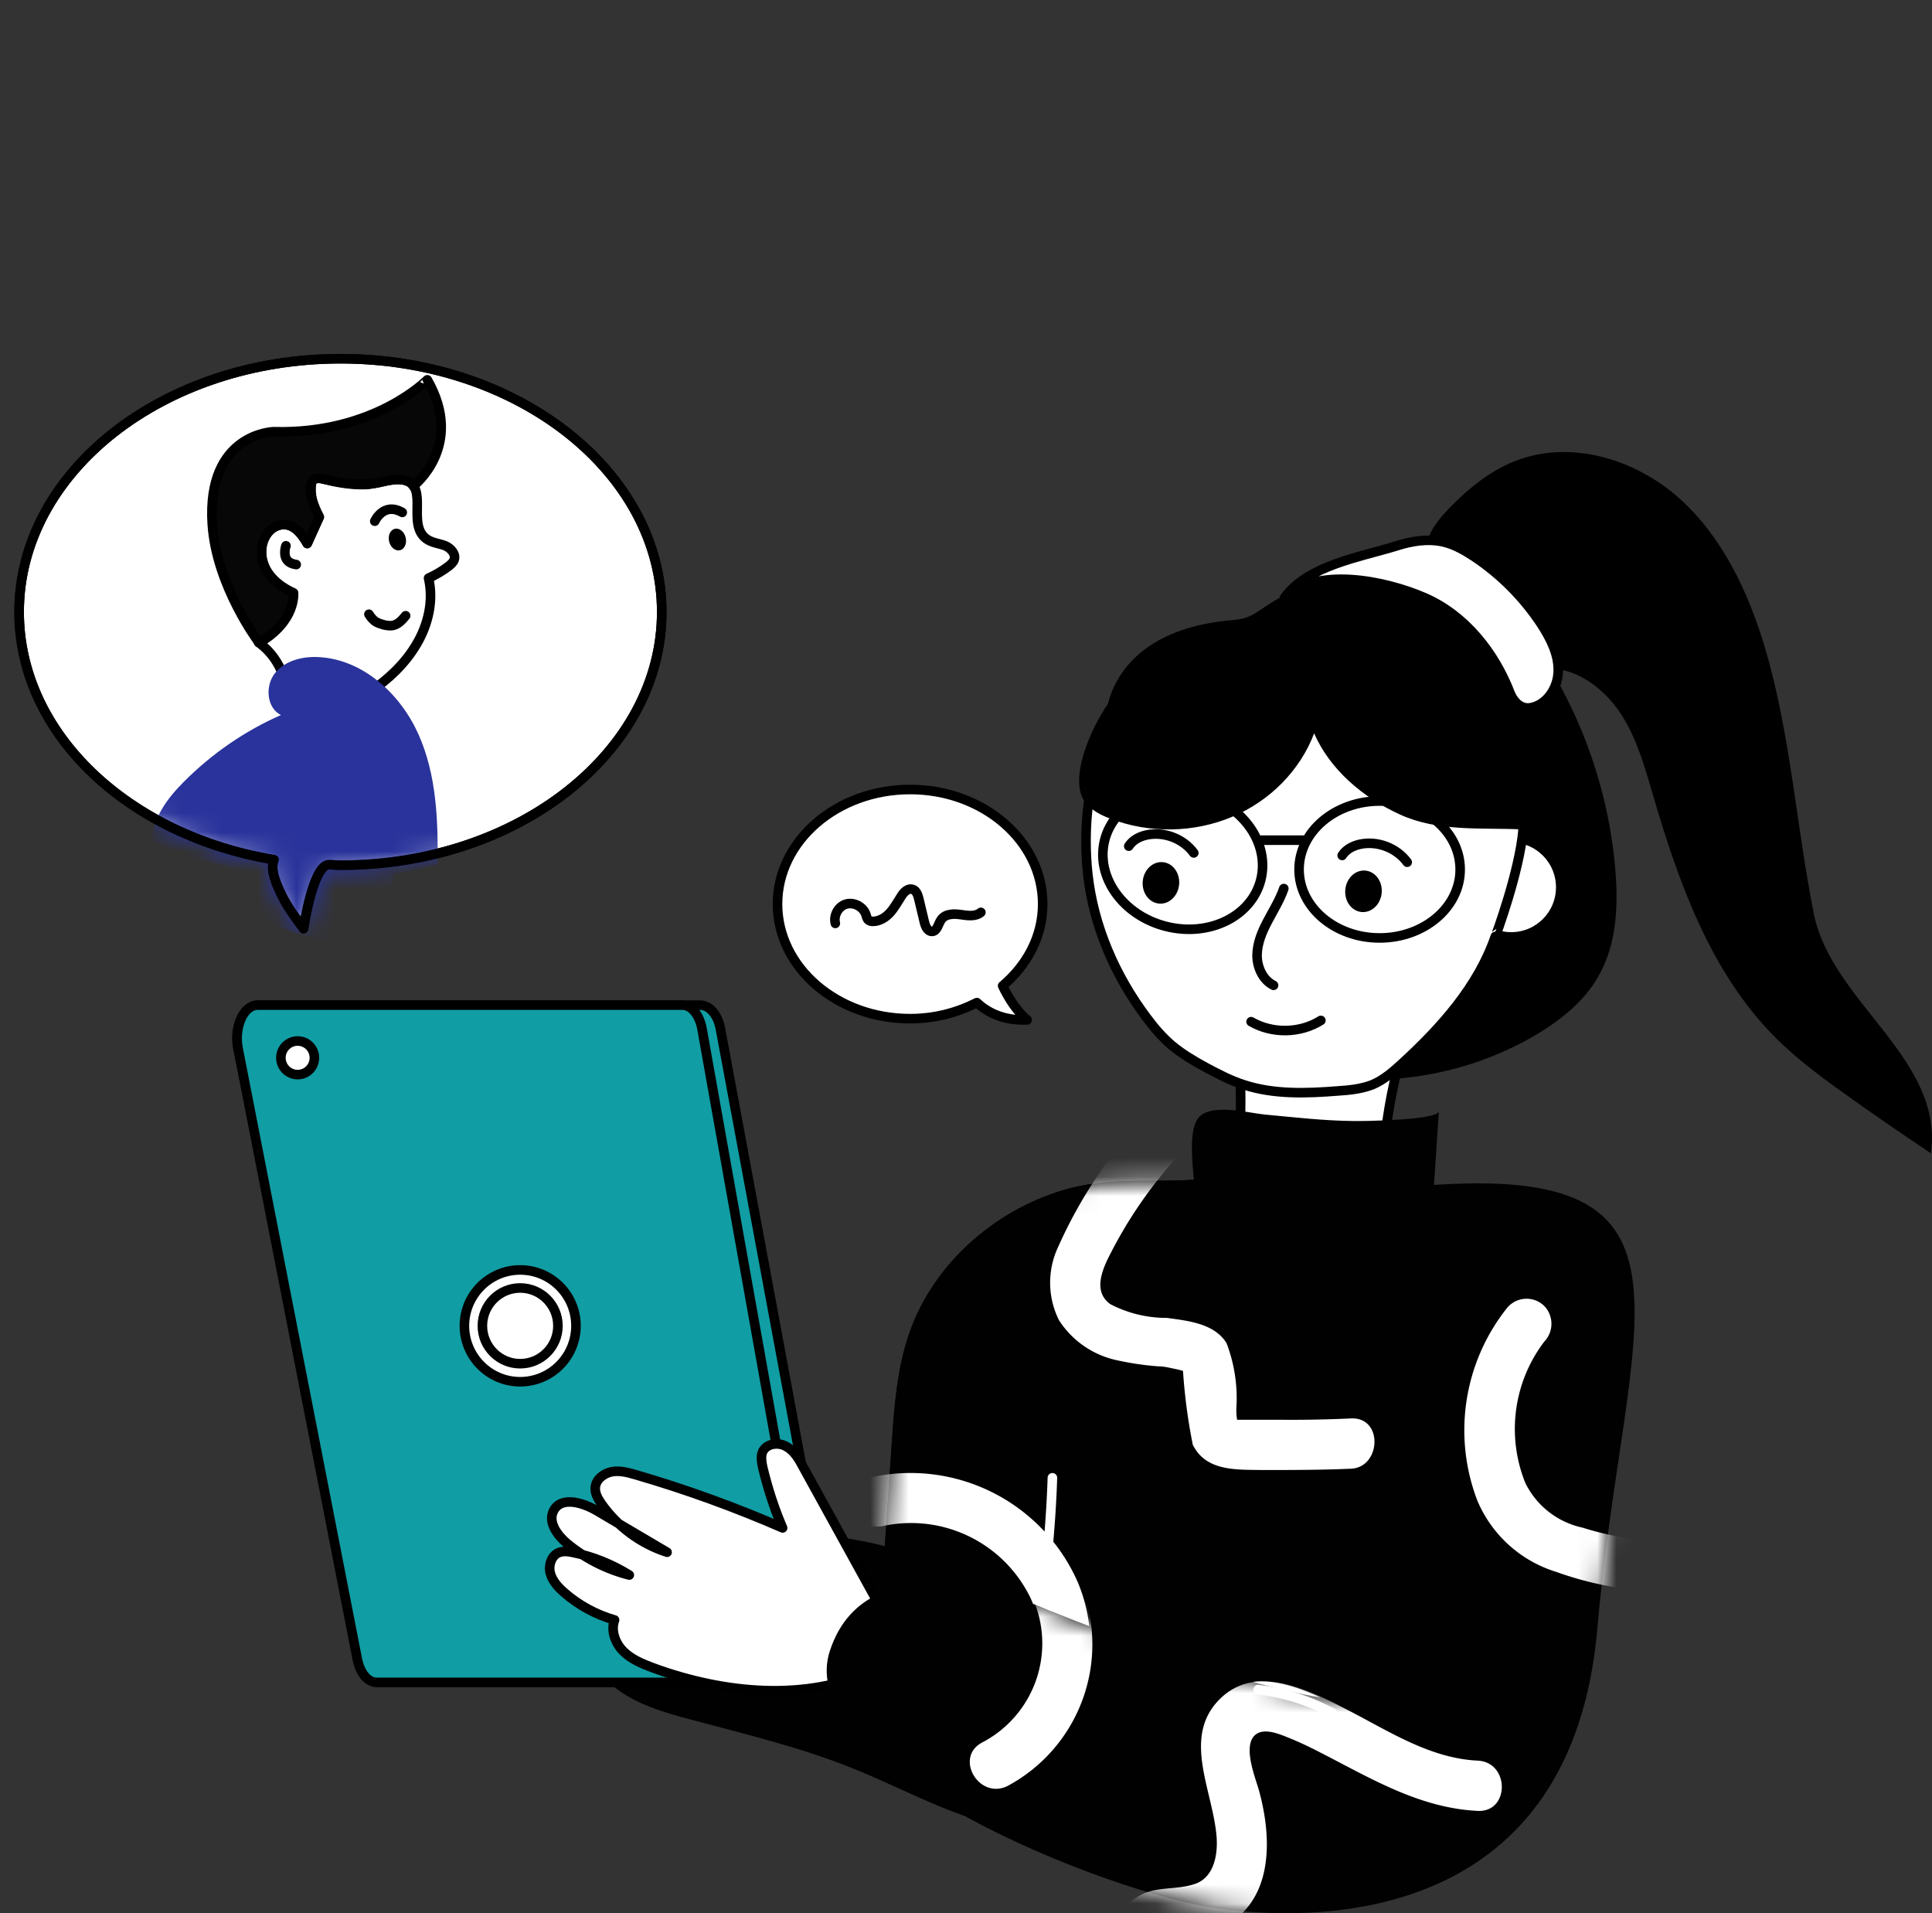 <svg width="101" height="100" fill="none" xmlns="http://www.w3.org/2000/svg"><rect width="100%" height="100%" fill="#333333" stroke="none"/><path d="M48.129 81.397c-4.603-1.677-9.821-1.651-14.411.079-1.282.485-2.615 1.193-3.112 2.464-.562 1.442.17 3.119 1.347 4.115 1.177.996 2.707 1.442 4.198 1.835 2.89.773 5.806 1.468 8.565 2.595 3.008 1.219 5.911 2.962 9.154 3.198" fill="#010101"/><path d="m12.44 54.792 6.486 31.939c.144.721.562 1.206 1.046 1.206h22.57c.732 0 1.255-1.114 1.059-2.215l-5.937-31.939c-.131-.734-.562-1.245-1.059-1.245H13.486c-.745 0-1.268 1.14-1.046 2.254Z" fill="#119DA4" stroke="black" stroke-width=".5" stroke-miterlimit="10" stroke-linecap="round" stroke-linejoin="round"/><path d="m12.444 54.792 6.237 31.939c.144.721.549 1.206 1.007 1.206h21.707c.706 0 1.216-1.114 1.007-2.215l-5.701-31.939c-.131-.734-.549-1.245-1.007-1.245H13.464c-.732 0-1.229 1.14-1.02 2.254Z" fill="#119DA4" stroke="black" stroke-width=".5" stroke-miterlimit="10" stroke-linecap="round" stroke-linejoin="round"/><path d="M57.931 38.645c-.431-1.625.353-3.394 1.635-4.482 1.282-1.088 2.968-1.56 4.629-1.73.327-.026.654-.052.955-.157.353-.118.654-.341.968-.55 1.778-1.193 3.832-1.966 5.95-2.267.981-.131 1.988-.17 2.955.052 2.262.524 3.988 2.346 5.283 4.26 2.328 3.434 3.779 7.484 4.132 11.612.17 1.913.092 3.945-.863 5.622-.785 1.402-2.119 2.425-3.518 3.224-2.314 1.311-4.943 2.058-7.598 2.189" fill="black"/><path d="M64.84 56.417c.052 1.429 0 2.844-.144 4.259 2.498.419 5.048.616 7.584.55.065-1.795.327-3.578.758-5.307" fill="white"/><path d="M64.84 56.417c.052 1.429 0 2.844-.144 4.259 2.498.419 5.048.616 7.584.55.065-1.795.327-3.578.758-5.307" stroke="black" stroke-width=".5" stroke-miterlimit="10" stroke-linecap="round" stroke-linejoin="round"/><path d="M79.004 48.973c1.43 0 2.589-1.162 2.589-2.595 0-1.433-1.159-2.595-2.589-2.595-1.43 0-2.589 1.162-2.589 2.595s1.159 2.595 2.589 2.595Z" fill="white" stroke="black" stroke-width=".5" stroke-miterlimit="10" stroke-linecap="round" stroke-linejoin="round"/><path d="M79.622 43.364c-.405-1.638-.824-3.303-1.687-4.758-.863-1.455-2.262-2.674-3.936-2.909-.798-.118-1.595 0-2.393.144-.301.052-.602.118-.863.275-.379.236-.615.642-.915.97-1.138 1.284-3.06 1.402-4.773 1.311-1.425-.079-2.838-.249-4.237-.498-.889-.157-1.792-.432-2.471.328-1.569 1.782-1.726 5.255-1.478 7.471.301 2.726 1.438 5.321 3.086 7.51.379.511.798.996 1.282 1.415.549.459 1.164.826 1.792 1.166.641.341 1.282.681 1.975.904 1.582.524 3.295.459 4.956.328.602-.039 1.229-.105 1.792-.328.589-.249 1.085-.681 1.556-1.114 2.04-1.874 3.962-4.01 4.864-6.632.013 0 1.268-3.394 1.452-5.583Z" fill="white" stroke="black" stroke-width=".5" stroke-miterlimit="10" stroke-linecap="round" stroke-linejoin="round"/><path d="M57.95 36.745c-.955 1.363-2.131 4.062-1.19 5.229.327.393.811.642 1.308.826 2.014.773 4.355.734 6.342-.105 1.988-.826 3.57-2.451 4.289-4.364.824 1.887 2.55 3.368 4.524 4.259 1.975.891 4.211.668 6.407.76.288-1.376.327-2.202-.157-3.538-.275-.76-.824-1.232-.981-2.018-.301-1.533-1.844-2.673-3.465-3.014-.471-.105-.968-.131-1.452-.157-1.36-.052-2.733-.026-4.093 0M74.596 28.344c.209-.734.719-1.324 1.242-1.861.994-1.009 2.118-1.913 3.439-2.412 2.851-1.088 6.185-.079 8.474 1.94 2.275 2.018 3.635 4.902 4.511 7.824 1.347 4.535 1.635 9.305 2.563 13.932.928 4.64 6.8 7.549 6.12 12.516-1.386-.93-2.772-1.874-4.132-2.844-1.425-1.009-2.838-2.031-4.067-3.276-3.334-3.381-4.995-8.034-6.329-12.595-.418-1.429-.824-2.883-1.608-4.141-.798-1.258-2.053-2.307-3.531-2.477" fill="black"/><path d="M80.008 36.993c.863-.144 1.438-1.048 1.452-1.913.026-.865-.392-1.69-.863-2.424-.928-1.415-2.145-2.647-3.557-3.578-.497-.328-1.033-.629-1.621-.76-.785-.17-1.621-.039-2.393.21-2.001.616-4.644 1.022-5.873 2.713 1.648-1.612 5.22-.917 7.325 0 2.105.917 3.662 2.87 4.485 5.032.196.446.562.799 1.046.721Z" fill="white" stroke="black" stroke-width=".5" stroke-miterlimit="10" stroke-linecap="round" stroke-linejoin="round"/><path d="M65.911 45.988c.484-1.915-.951-3.932-3.205-4.504-2.254-.572-4.474.517-4.958 2.432s.951 3.932 3.205 4.504c2.254.572 4.474-.517 4.958-2.432ZM72.123 49.025c2.325 0 4.211-1.602 4.211-3.578 0-1.976-1.885-3.578-4.211-3.578s-4.211 1.602-4.211 3.578c0 1.976 1.885 3.578 4.211 3.578ZM65.953 43.914h2.288" stroke="black" stroke-width=".5" stroke-miterlimit="10" stroke-linecap="round" stroke-linejoin="round"/><path d="M62.408 44.582c-.549-.747-1.543-1.127-2.445-.944-.379.079-.745.262-.955.59M73.565 45.067c-.549-.747-1.543-1.127-2.445-.944-.379.079-.745.262-.955.59" stroke="black" stroke-width=".5" stroke-miterlimit="10" stroke-linecap="round" stroke-linejoin="round"/><path d="M72.23 46.68c.058-.598-.321-1.124-.846-1.175-.525-.051-.997.392-1.055.99-.058.598.321 1.124.846 1.175.525.051.997-.392 1.055-.99ZM61.641 46.239c.058-.598-.321-1.124-.846-1.175-.525-.051-.997.392-1.055.99-.058.598.321 1.124.846 1.175.525.051.997-.392 1.055-.99Z" fill="black"/><path d="M55.533 62.223c-3.596 1.088-6.721 3.853-7.977 7.405-.667 1.887-.811 3.919-.942 5.911l-.51 7.51c-.013.262-.039.537.079.773.091.197.248.341.418.472 1.53 1.245 3.387 2.018 5.244 2.647 3.675 1.245 7.493 1.992 11.298 2.726 1.713.328 3.439.668 5.191.668 2.118 0 4.407-.629 5.662-2.346.667-.904.968-2.018 1.216-3.106 1.177-5.19 1.295-10.563 1.347-15.884.013-1.271.026-2.569-.288-3.801-.314-1.232-.981-2.425-2.053-3.119-.876-.55-1.935-.734-2.955-.839-2.55-.275-4.812-.17-7.297.249-2.825.498-5.61-.131-8.434.734Z" fill="#010101"/><path d="M55.533 62.223c-3.596 1.088-6.721 3.853-7.977 7.405-.667 1.887-.811 3.919-.942 5.911l-.51 7.51c-.013.262-.039.537.079.773.091.197.248.341.418.472 1.53 1.245 3.387 2.018 5.244 2.647 3.675 1.245 7.493 1.992 11.298 2.726 1.713.328 3.439.668 5.191.668 2.118 0 4.407-.629 5.662-2.346.667-.904.968-2.018 1.216-3.106 1.177-5.19 1.295-10.563 1.347-15.884.013-1.271.026-2.569-.288-3.801-.314-1.232-.981-2.425-2.053-3.119-.876-.55-1.935-.734-2.955-.839-2.55-.275-4.812-.17-7.297.249-2.825.498-5.61-.131-8.434.734Z" fill="#010101"/><mask id="a" style="mask-type:alpha" maskUnits="userSpaceOnUse" x="46" y="61" width="31" height="30"><path d="M55.533 62.223c-3.596 1.088-6.721 3.853-7.977 7.405-.667 1.887-.811 3.919-.942 5.911l-.51 7.51c-.013.262-.039.537.079.773.091.197.248.341.418.472 1.53 1.245 3.387 2.018 5.244 2.647 3.675 1.245 7.493 1.992 11.298 2.726 1.713.328 3.439.668 5.191.668 2.118 0 4.407-.629 5.662-2.346.667-.904.968-2.018 1.216-3.106 1.177-5.19 1.295-10.563 1.347-15.884.013-1.271.026-2.569-.288-3.801-.314-1.232-.981-2.425-2.053-3.119-.876-.55-1.935-.734-2.955-.839-2.55-.275-4.812-.17-7.297.249-2.825.498-5.61-.131-8.434.734Z" fill="#010101"/></mask><g mask="url(#a)" fill="white"><path d="M62.476 104.204a6.155 6.155 0 0 1-1.285-1.716c-.105-.222-.409-1.074-.397-1.086.199-.234.958-.187 1.168-.21a5.067 5.067 0 0 0 1.763-.421c2.767-1.331 2.686-4.67 1.974-7.216-.199-.701-.969-2.569 0-2.989.514-.21 1.273.152 1.74.339.654.269 1.284.596 1.915.922 2.487 1.296 4.916 2.686 7.788 2.826 1.681.082 1.681-2.546 0-2.627-2.464-.117-4.589-1.506-6.714-2.604-2.125-1.098-4.928-2.534-6.831-.549-1.903 1.985-.292 4.741-.105 7.135.07.922-.128 2.148-1.168 2.475-1.039.327-1.962.093-2.873.607-2.802 1.588-.56 5.406 1.074 7.006 1.168 1.168 3.071-.689 1.857-1.857l.093-.035ZM78.721 68.31a10.263 10.263 0 0 0-1.588 10.147 6.573 6.573 0 0 0 4.11 3.702 17.82 17.82 0 0 0 6.049 1.051 1.32 1.32 0 0 0 0-2.627 15.795 15.795 0 0 1-4.671-.736 4.344 4.344 0 0 1-1.763-.824 4.344 4.344 0 0 1-1.226-1.511 7.543 7.543 0 0 1 .993-7.391 1.343 1.343 0 0 0 .372-.928c0-.346-.133-.678-.372-.928a1.32 1.32 0 0 0-1.857 0l-.047.047ZM46.211 79.753a6.936 6.936 0 0 1 7.695 3.842 5.838 5.838 0 0 1-2.651 7.473c-1.506.771-.187 3.036 1.32 2.277a8.396 8.396 0 0 0 3.94-4.59 8.396 8.396 0 0 0-.168-6.047 9.552 9.552 0 0 0-10.825-5.488 1.319 1.319 0 0 0-.923 1.611 1.342 1.342 0 0 0 1.611.922ZM48.182 59.236a7.006 7.006 0 0 1-7.286 4.274 5.839 5.839 0 0 1-4.986-6.364 1.355 1.355 0 0 0-.137-.986 1.355 1.355 0 0 0-.773-.626 1.319 1.319 0 0 0-1.623.922 8.419 8.419 0 0 0 6.598 9.54 9.54 9.54 0 0 0 6.198-.889 9.54 9.54 0 0 0 4.312-4.54 1.355 1.355 0 0 0-.467-1.798 1.331 1.331 0 0 0-1.798.467h-.035ZM60.047 58.151a24.522 24.522 0 0 0-4.753 7.076 4.378 4.378 0 0 0-.395 1.9 4.379 4.379 0 0 0 .465 1.884 4.788 4.788 0 0 0 2.989 2.079 15.311 15.311 0 0 0 2.195.327c.292 0 .572.07.852.129.198.038.393.089.584.152.152 0 .105 0-.152-.245a29.2 29.2 0 0 0 .525 4.064c.689 1.39 2.265 1.296 3.608 1.319 1.553 0 3.118 0 4.671-.07 1.553-.07 1.693-2.697 0-2.627a66.537 66.537 0 0 1-3.737.07h-2.347l.14.105a3.038 3.038 0 0 1-.058-.724 8.036 8.036 0 0 0-.514-3.386c-.642-1.039-2.032-1.168-3.118-1.319a6.329 6.329 0 0 1-2.966-.724c-.782-.572-.526-1.483-.175-2.254a23.261 23.261 0 0 1 4.052-5.838c1.168-1.25-.724-3.118-1.868-1.857v-.058Z"/></g><path d="M67.114 46.443c-.209.603-.549 1.14-.837 1.69-.301.564-.549 1.153-.562 1.795 0 .629.301 1.297.863 1.573M65.404 53.402c1.111.642 2.563.616 3.648-.066" stroke="black" stroke-width=".5" stroke-miterlimit="10" stroke-linecap="round" stroke-linejoin="round"/><path d="M75.221 58.082c-.105 1.586-.209 3.171-.314 4.744-4.106.721-8.356.642-12.436-.249 0-.97-.471-3.394.196-4.167.654-.76 2.615-.236 3.426-.157 1.556.144 3.112.328 4.668.341.418.013 4.446-.039 4.459-.511Z" fill="#010101"/><path d="M55.017 77.243a59.231 59.231 0 0 1-.667 7.129" stroke="white" stroke-width=".5" stroke-miterlimit="10" stroke-linecap="round" stroke-linejoin="round"/><path d="M46.89 85.577c-1.635-2.962-3.269-5.936-4.904-8.898-.222-.419-.471-.852-.889-1.075-.405-.236-1.033-.157-1.229.275-.105.249-.052.524 0 .799.262 1.088.602 2.162 1.046 3.184-2.498-1.088-5.061-2.018-7.676-2.778-.405-.118-.837-.236-1.255-.157-.418.079-.824.393-.863.812-.026.315.144.603.314.852.837 1.192 2.053 2.097 3.439 2.542-1.216-.721-2.445-1.442-3.662-2.162-.732-.432-1.857-.773-2.262-.026-.327.59.17 1.284.68 1.717.942.786 2.079 1.363 3.269 1.664-.902-.564-1.909-.97-2.942-1.179-.248-.052-.523-.092-.758.013-.379.157-.536.668-.431 1.062.105.406.405.734.719 1.009.758.668 1.674 1.166 2.642 1.442-.209.564.039 1.219.458 1.638.418.419.994.655 1.556.865 3.727 1.363 8.003 1.769 11.599.105l1.151-1.704Z" fill="white" stroke="black" stroke-width=".5" stroke-miterlimit="10" stroke-linecap="round" stroke-linejoin="round"/><path d="M54.281 83.94s-8.866-3.814-10.893 2.333c-2.027 6.16 14.62 12.713 20.295 13.486 5.675.773 18.503.576 19.824-14.652 1.399-16.134 6.538-24.312-8.931-23.145 0 0 .693 26.5-3.426 26.894-4.119.38-16.869-4.915-16.869-4.915Z" fill="#010101"/><mask id="b" style="mask-type:alpha" maskUnits="userSpaceOnUse" x="43" y="61" width="43" height="39"><path d="M54.281 83.939s-8.866-3.814-10.893 2.333C41.361 92.432 58.008 98.985 63.683 99.758c5.675.773 18.503.577 19.824-14.652 1.399-16.134 6.538-24.312-8.931-23.145 0 0 .693 26.5-3.426 26.893-4.119.38-16.869-4.915-16.869-4.915Z" fill="#010101"/></mask><g mask="url(#b)" fill="white"><path d="M62.584 104.204a6.155 6.155 0 0 1-1.285-1.716c-.105-.222-.409-1.074-.397-1.086.199-.234.958-.187 1.168-.21a5.067 5.067 0 0 0 1.763-.421c2.767-1.331 2.686-4.67 1.974-7.216-.199-.701-.969-2.569 0-2.989.514-.21 1.273.152 1.74.339.654.269 1.284.596 1.915.922 2.487 1.296 4.916 2.686 7.788 2.826 1.681.082 1.681-2.546 0-2.627-2.464-.117-4.589-1.506-6.714-2.604-2.125-1.098-4.928-2.534-6.831-.549-1.903 1.985-.292 4.741-.105 7.135.07.922-.128 2.148-1.168 2.475-1.039.327-1.962.093-2.873.607-2.802 1.588-.561 5.406 1.074 7.006 1.168 1.168 3.071-.689 1.857-1.857l.093-.035ZM78.829 68.31a10.263 10.263 0 0 0-1.588 10.147 6.573 6.573 0 0 0 4.11 3.702 17.82 17.82 0 0 0 6.049 1.051 1.32 1.32 0 0 0 0-2.627 15.795 15.795 0 0 1-4.671-.736 4.344 4.344 0 0 1-1.763-.824 4.344 4.344 0 0 1-1.226-1.511 7.543 7.543 0 0 1 .993-7.391 1.343 1.343 0 0 0 .372-.928c0-.346-.133-.678-.372-.928a1.32 1.32 0 0 0-1.857 0l-.047.047ZM46.319 79.753a6.936 6.936 0 0 1 7.695 3.842 5.838 5.838 0 0 1-2.651 7.473c-1.506.771-.187 3.036 1.32 2.277a8.396 8.396 0 0 0 3.94-4.59 8.396 8.396 0 0 0-.168-6.047 9.552 9.552 0 0 0-10.825-5.488 1.319 1.319 0 0 0-.923 1.611 1.342 1.342 0 0 0 1.611.922ZM48.29 59.236a7.006 7.006 0 0 1-7.286 4.274 5.839 5.839 0 0 1-4.986-6.364 1.355 1.355 0 0 0-.137-.986 1.355 1.355 0 0 0-.773-.626 1.319 1.319 0 0 0-1.623.922 8.419 8.419 0 0 0 6.598 9.54 9.54 9.54 0 0 0 6.198-.889 9.54 9.54 0 0 0 4.312-4.54 1.355 1.355 0 0 0-.467-1.798 1.331 1.331 0 0 0-1.798.467h-.035ZM60.156 58.151a24.522 24.522 0 0 0-4.753 7.076 4.378 4.378 0 0 0-.395 1.9 4.379 4.379 0 0 0 .465 1.884 4.788 4.788 0 0 0 2.989 2.079 15.311 15.311 0 0 0 2.195.327c.292 0 .572.07.852.129.198.038.393.089.584.152.152 0 .105 0-.152-.245a29.2 29.2 0 0 0 .525 4.064c.689 1.39 2.265 1.296 3.608 1.319 1.553 0 3.118 0 4.671-.07 1.553-.07 1.693-2.697 0-2.627a66.537 66.537 0 0 1-3.737.07h-2.347l.14.105a3.038 3.038 0 0 1-.058-.724 8.036 8.036 0 0 0-.514-3.386c-.642-1.039-2.032-1.168-3.118-1.319a6.329 6.329 0 0 1-2.966-.724c-.782-.572-.526-1.483-.175-2.254a23.261 23.261 0 0 1 4.052-5.838c1.168-1.25-.724-3.118-1.868-1.857v-.058Z"/></g><path d="M27.194 72.222c1.611 0 2.916-1.308 2.916-2.922 0-1.614-1.306-2.922-2.916-2.922s-2.916 1.308-2.916 2.922 1.306 2.922 2.916 2.922Z" fill="white" stroke="black" stroke-width=".5" stroke-miterlimit="10" stroke-linecap="round" stroke-linejoin="round"/><path d="M27.192 71.279c1.091 0 1.975-.886 1.975-1.979 0-1.093-.884-1.979-1.975-1.979-1.091 0-1.974.886-1.974 1.979 0 1.093.884 1.979 1.974 1.979ZM52.417 51.527c1.282-1.088 2.092-2.595 2.092-4.272 0-3.302-3.099-5.989-6.931-5.989-3.832 0-6.931 2.687-6.931 5.989 0 3.303 3.099 5.989 6.931 5.989 1.282 0 2.458-.315 3.491-.839.445.419 1.268.957 2.628.904-.013 0-.693-.537-1.282-1.782Z" fill="white" stroke="black" stroke-width=".5" stroke-miterlimit="10" stroke-linecap="round" stroke-linejoin="round"/><path d="M43.669 48.265c-.105-.419.157-.891.562-1.009.405-.118.889.131 1.033.537.039.105.052.236.144.301.065.052.144.066.222.066.34 0 .667-.197.902-.459.235-.262.392-.564.589-.865.131-.21.34-.419.575-.354.209.052.288.301.34.511.092.406.196.799.288 1.206.052.223.17.485.392.485.288 0 .327-.406.497-.629.222-.301.654-.301 1.007-.249.366.052.771.118 1.059-.118" stroke="black" stroke-width=".5" stroke-miterlimit="10" stroke-linecap="round" stroke-linejoin="round"/><path d="M17.163 45.198c.209 0 .418.026.641.026 9.271 0 16.79-5.924 16.79-13.237 0-7.313-7.519-13.237-16.79-13.237C8.532 18.75 1 24.674 1 31.987c0 6.37 5.715 11.691 13.325 12.949-.235.537.183 1.415.405 1.861.301.616.719 1.179 1.138 1.743 0 0 .471-3.237 1.294-3.342Z" fill="white" stroke="black" stroke-width=".5" stroke-miterlimit="10" stroke-linecap="round" stroke-linejoin="round"/><path d="M22.364 28.212c.275.17.615.197.915.315.301.131.575.446.458.747-.052.131-.17.223-.275.315-.327.249-.68.459-1.059.629.275 1.166-.013 2.411-.615 3.433-.602 1.035-1.491 1.861-2.471 2.529-.144.092-.288.197-.458.223-.183.039-.366-.013-.549-.052-1.151-.275-2.288-.55-3.439-.826-.222-.773-.693-1.468-1.347-1.94.994-.472 1.7-1.507 1.805-2.595-.824-.236-1.478-.97-1.635-1.821-.065-.432-.013-.891.235-1.258.248-.354.706-.577 1.125-.472.458.118.758.564 1.007.97.209-.459.418-.93.628-1.389-.34-.511-.484-1.153-.405-1.756.013-.079.026-.157.078-.223.105-.105.275-.079.418-.039.745.21 1.517.341 2.288.328.654-.013 1.425-.38 2.066-.236 1.347.328.052 2.398 1.229 3.119Z" fill="white" stroke="black" stroke-width=".5" stroke-miterlimit="10" stroke-linecap="round" stroke-linejoin="round"/><path d="M14.312 22.564s-3.518.066-3.217 4.823c.209 3.25 2.445 6.199 2.445 6.199 1.962-1.101 1.805-2.595 1.805-2.595-2.354-1.088-1.818-3.171-.837-3.512.981-.341 1.556.93 1.556.93l.628-1.389c-.68-1.337-.588-2.123.091-2.005.68.118 1.896.498 3.256.157 1.36-.341 1.569.236 1.569.236s2.72-2.097.732-5.556c0-.013-2.759 2.857-8.029 2.713Z" fill="#070707" stroke="black" stroke-width=".5" stroke-miterlimit="10" stroke-linecap="round" stroke-linejoin="round"/><path d="M19.591 27.243s.458-1.022 1.438-.459" stroke="black" stroke-width=".5" stroke-miterlimit="10" stroke-linecap="round" stroke-linejoin="round"/><path d="M20.91 28.761c.239-.058.372-.355.297-.665-.075-.309-.329-.514-.567-.456-.239.058-.372.355-.297.665.074.31.329.514.567.456Z" fill="black"/><path d="M14.949 28.527c-.052.144-.065.301-.052.459.013.092.039.183.092.262.105.157.301.236.497.262M19.286 32.105c.105.17.235.328.405.419.131.066.262.105.405.144.144.026.288.052.431.026.288-.052.497-.288.68-.511" stroke="black" stroke-width=".5" stroke-miterlimit="10" stroke-linecap="round" stroke-linejoin="round"/><mask id="c" style="mask-type:alpha" maskUnits="userSpaceOnUse" x="0" y="18" width="35" height="31"><path d="M17.163 45.198c.209 0 .418.026.641.026 9.271 0 16.79-5.924 16.79-13.237 0-7.313-7.519-13.237-16.79-13.237C8.532 18.75 1 24.674 1 31.987c0 6.37 5.715 11.691 13.325 12.949-.235.537.183 1.415.405 1.861.301.616.719 1.179 1.138 1.743 0 0 .471-3.237 1.294-3.342Z" fill="white" stroke="black" stroke-width=".5" stroke-miterlimit="10" stroke-linecap="round" stroke-linejoin="round"/></mask><g mask="url(#c)" fill="#29339B"><path d="M22.871 45.184c.039-2.307-.052-4.691-.994-6.801-.942-2.11-2.89-3.905-5.191-4.036-.85-.052-1.765.17-2.301.826-.536.655-.458 1.822.301 2.202-1.883.826-3.609 2.018-5.074 3.486-.85.852-1.648 1.9-1.648 3.093 4.734 2.058 9.912 2.555 14.907 1.232Z"/><path d="M13.724 43.127c-.222.013-.392.223-.497.432-.549 1.022-.523 2.241-.471 3.407.013.183.013.38.105.55.118.236.379.38.628.498 1.203.55 2.471.93 3.779 1.114.366.052.745.092 1.111 0 .837-.197 1.399-.983 1.765-1.756a4.736 4.736 0 0 0 .314-.812c.288-1.114-.105-2.372-.968-3.132s-2.171-.957-3.23-.511"/></g><path d="M17.163 45.198c.209 0 .418.026.641.026 9.271 0 16.79-5.924 16.79-13.237 0-7.313-7.519-13.237-16.79-13.237C8.532 18.75 1 24.674 1 31.987c0 6.37 5.715 11.691 13.325 12.949-.235.537.183 1.415.405 1.861.301.616.719 1.179 1.138 1.743 0 0 .471-3.237 1.294-3.342Z" stroke="black" stroke-width=".5" stroke-miterlimit="10" stroke-linecap="round" stroke-linejoin="round"/><path d="M65.77 88.317c1.36.157 2.694.577 3.897 1.232" stroke="white" stroke-width=".5" stroke-miterlimit="10" stroke-linecap="round" stroke-linejoin="round"/><path d="M15.56 56.168c.484 0 .876-.393.876-.878s-.392-.878-.876-.878c-.484 0-.876.393-.876.878s.392.878.876.878Z" fill="white" stroke="black" stroke-width=".5" stroke-miterlimit="10" stroke-linecap="round" stroke-linejoin="round"/></svg>